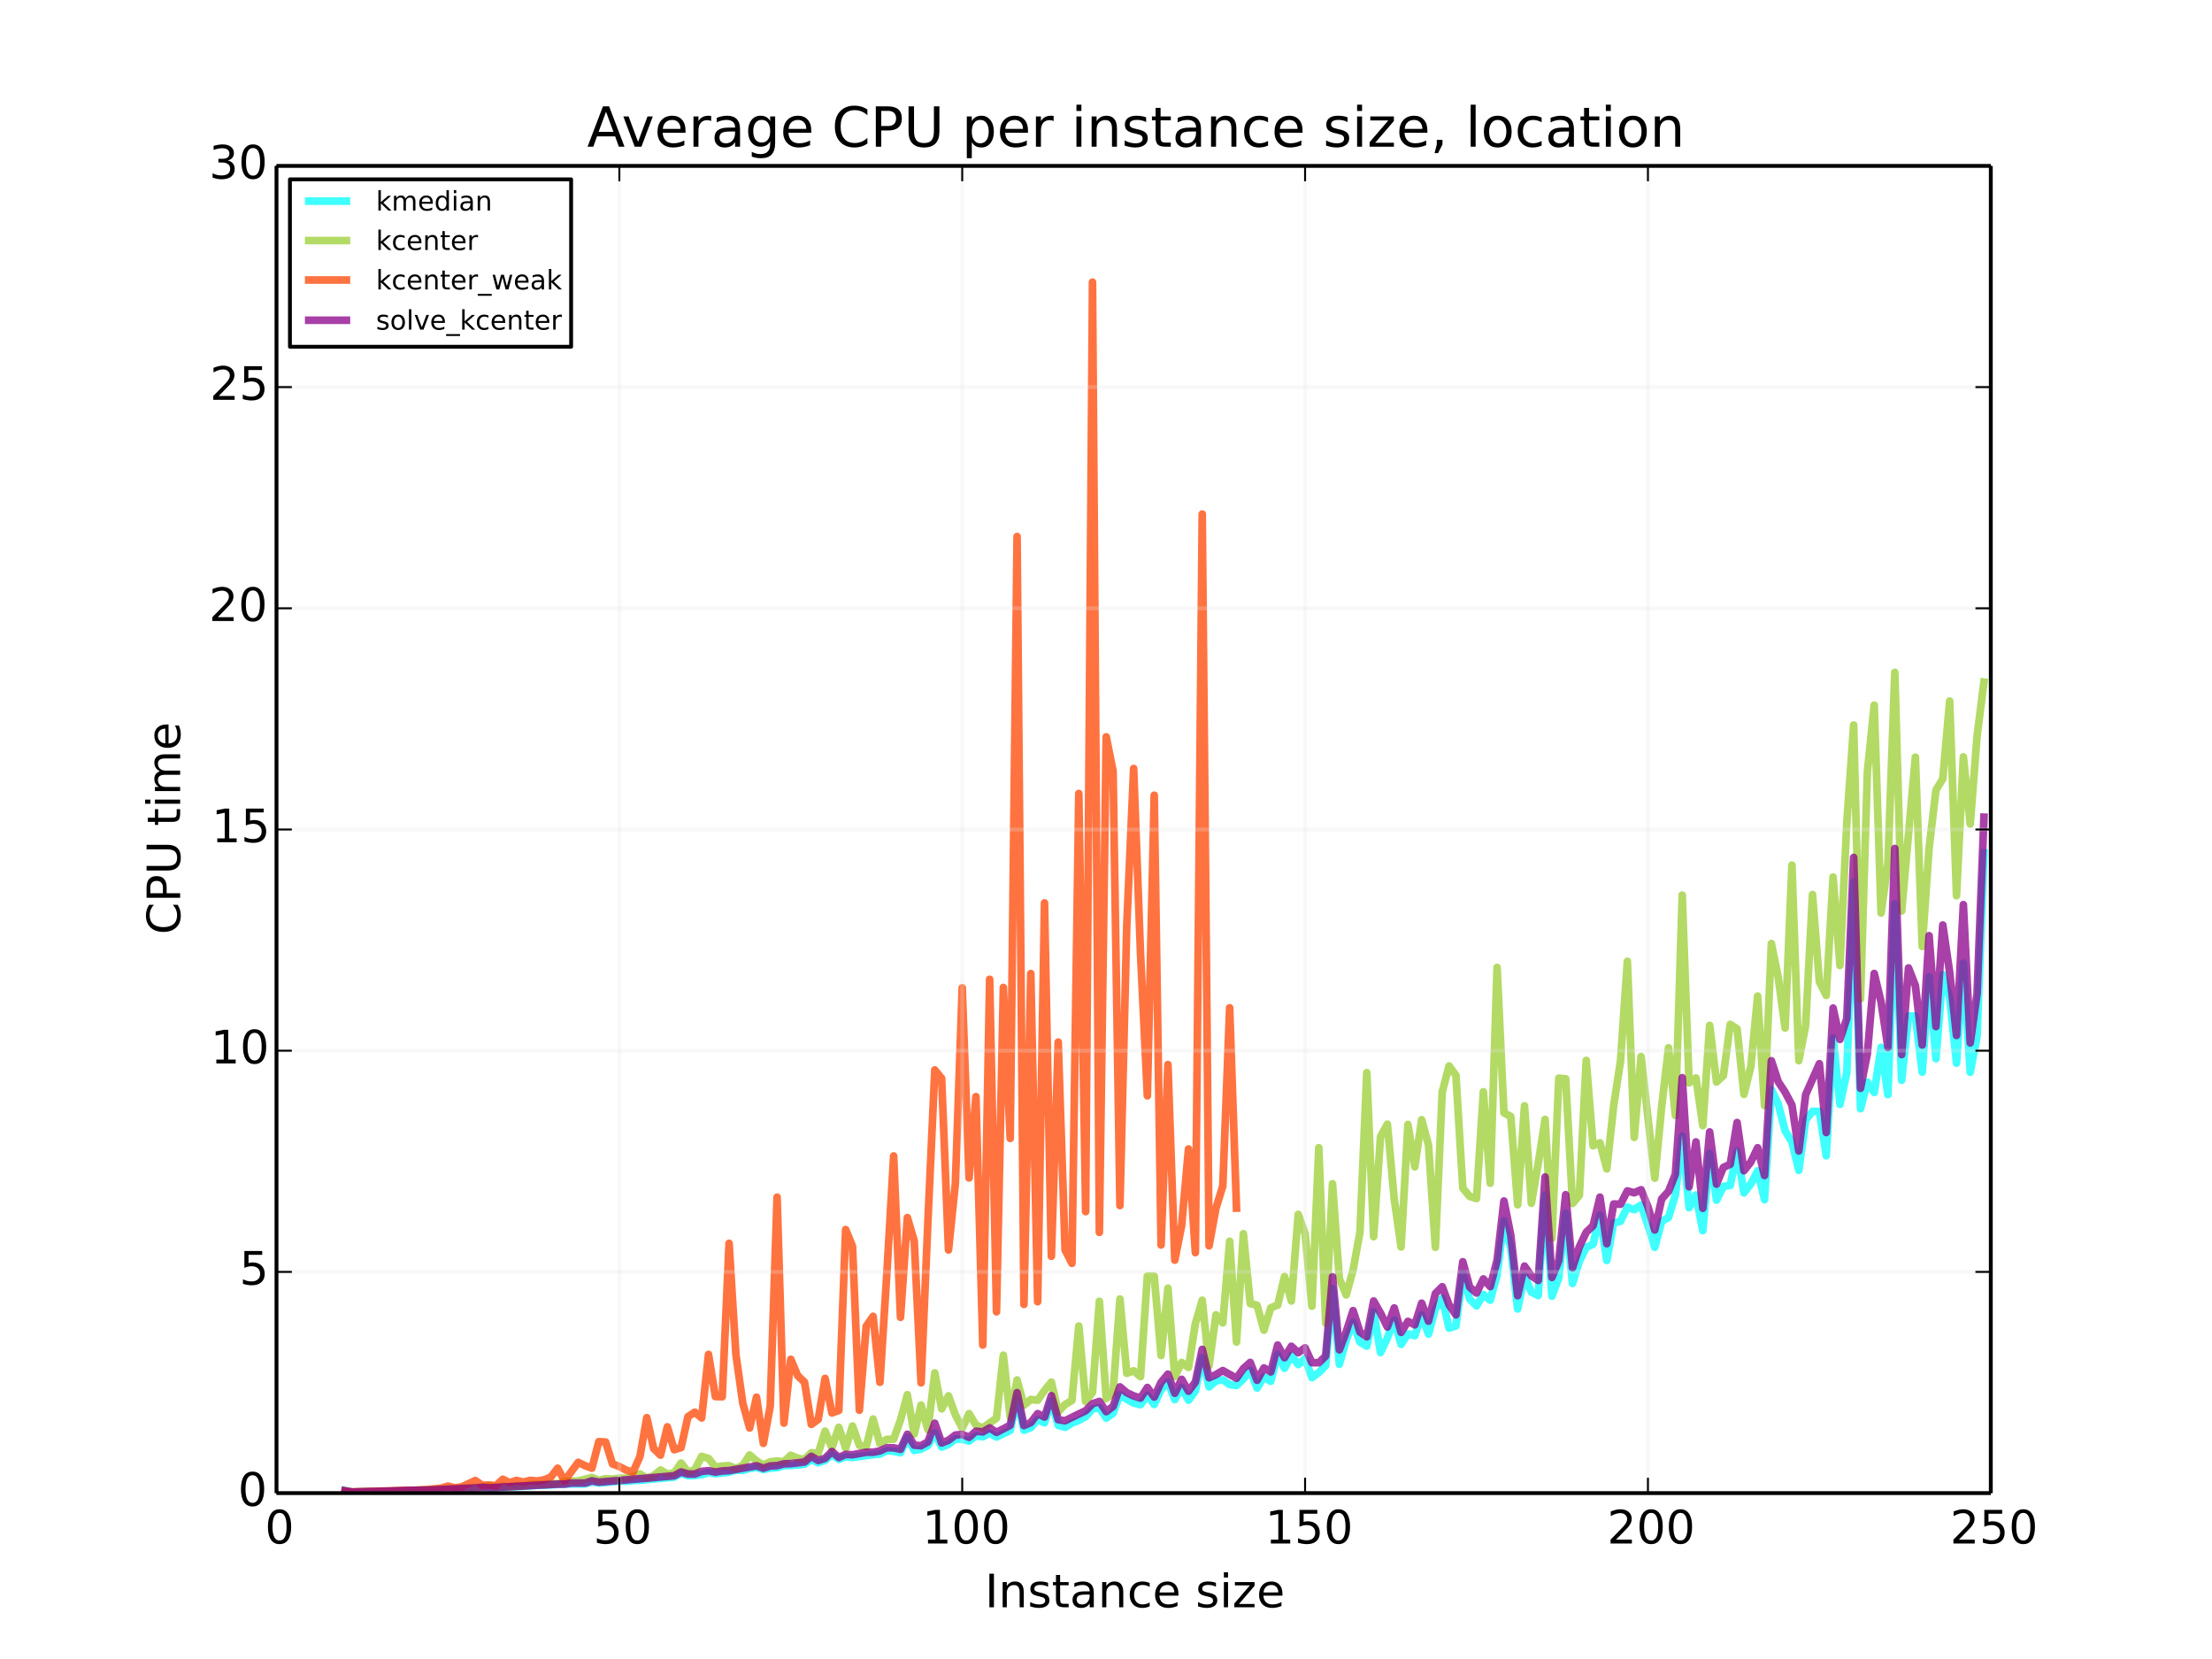 <?xml version="1.0" encoding="utf-8" standalone="no"?>
<!DOCTYPE svg PUBLIC "-//W3C//DTD SVG 1.1//EN"
  "http://www.w3.org/Graphics/SVG/1.1/DTD/svg11.dtd">
<!-- Created with matplotlib (http://matplotlib.org/) -->
<svg height="432pt" version="1.1" viewBox="0 0 576 432" width="576pt" xmlns="http://www.w3.org/2000/svg" xmlns:xlink="http://www.w3.org/1999/xlink">
 <defs>
  <style type="text/css">
*{stroke-linecap:butt;stroke-linejoin:round;}
  </style>
 </defs>
 <g id="figure_1">
  <g id="patch_1">
   <path d="
M0 432
L576 432
L576 0
L0 0
z
" style="fill:#ffffff;"/>
  </g>
  <g id="axes_1">
   <g id="patch_2">
    <path d="
M72 388.8
L518.4 388.8
L518.4 43.2
L72 43.2
z
" style="fill:#ffffff;"/>
   </g>
   <g id="line2d_1">
    <path clip-path="url(#p7ff5b81e1d)" d="
M89.856 388.113
L91.642 388.541
L100.57 388.333
L107.712 388.135
L111.283 388.104
L123.782 387.576
L125.568 387.467
L127.354 387.552
L138.067 386.935
L139.853 386.757
L141.638 386.774
L146.995 386.437
L152.352 386.41
L154.138 385.83
L155.923 386.177
L161.28 385.688
L163.066 385.722
L164.851 385.516
L166.637 385.453
L175.565 384.628
L177.35 383.636
L179.136 384.261
L180.922 384.213
L182.707 384.025
L184.493 383.44
L186.278 383.756
L189.85 383.359
L191.635 382.839
L193.421 382.885
L195.206 382.377
L196.992 382.119
L198.778 382.664
L200.563 382.29
L202.349 382.177
L204.134 381.671
L205.92 381.609
L209.491 381.286
L211.277 380.048
L213.062 380.903
L214.848 380.274
L216.634 378.723
L218.419 380.003
L220.205 379.347
L221.99 379.525
L227.347 378.8
L229.133 378.636
L230.918 377.751
L232.704 377.907
L234.49 378.295
L236.275 374.277
L238.061 377.704
L239.846 377.331
L241.632 376.396
L243.418 373.148
L245.203 376.809
L246.989 376.113
L248.774 374.73
L250.56 374.799
L252.346 375.263
L254.131 373.918
L255.917 374.145
L257.702 373.156
L259.488 374.198
L263.059 372.469
L264.845 364.143
L266.63 372.436
L268.416 371.759
L270.202 369.683
L271.987 370.509
L273.773 364.716
L275.558 371.159
L277.344 371.666
L279.13 370.56
L280.915 369.888
L282.701 368.875
L284.486 366.89
L286.272 366.554
L288.058 369.272
L289.843 368.013
L291.629 363.186
L293.414 364.366
L295.2 365.359
L296.986 365.783
L298.771 363.374
L300.557 365.721
L302.342 361.868
L304.128 359.925
L305.914 364.465
L307.699 361.287
L309.485 364.611
L311.27 362.219
L313.056 353.551
L314.842 361.141
L316.627 359.592
L318.413 359.31
L320.198 360.534
L321.984 360.79
L323.77 359.071
L325.555 356.847
L327.341 361.449
L329.126 358.542
L330.912 359.685
L332.698 352.692
L334.483 356.283
L336.269 353.002
L338.054 355.323
L339.84 353.744
L341.626 358.738
L343.411 357.403
L345.197 355.606
L346.982 335.545
L348.768 355.264
L350.554 348.956
L352.339 344.331
L354.125 349.475
L355.91 350.531
L357.696 341.601
L359.482 352.205
L361.267 348.408
L363.053 343.734
L364.838 350.067
L366.624 347.35
L368.41 347.81
L370.195 342.414
L371.981 347.396
L373.766 340.816
L375.552 338.072
L377.338 345.841
L379.123 345.26
L380.909 331.62
L382.694 338.28
L384.48 340.053
L386.266 337.099
L388.051 338.569
L389.837 332.015
L391.622 317.921
L393.408 324.971
L395.194 340.844
L396.979 332.175
L398.765 336.443
L400.55 337.362
L402.336 311.214
L404.122 337.512
L405.907 332.716
L407.693 315.844
L409.478 334.211
L411.264 328.435
L413.05 324.8
L414.835 324.001
L416.621 316.369
L418.406 328.215
L420.192 318.431
L421.978 318.025
L423.763 314.307
L425.549 315.002
L427.334 313.776
L429.12 319.045
L430.906 324.801
L432.691 318.044
L434.477 317.01
L436.262 311.175
L438.048 295.841
L439.834 314.486
L441.619 311.177
L443.405 320.45
L445.19 300.366
L446.976 312.525
L448.762 308.939
L450.547 308.681
L452.333 299.791
L454.118 310.614
L455.904 308.326
L457.69 304.882
L459.475 312.39
L461.261 283.738
L463.046 287.467
L464.832 294.456
L466.618 297.358
L468.403 304.758
L470.189 291.66
L471.974 289.384
L473.76 289.399
L475.546 300.966
L477.331 270.303
L479.117 287.571
L480.902 279.342
L482.688 229.7
L484.474 288.708
L486.259 281.784
L488.045 284.476
L489.83 272.754
L491.616 285.03
L493.402 235.388
L495.187 281.295
L496.973 264.551
L498.758 264.605
L500.544 279.181
L502.33 254.377
L504.115 275.677
L505.901 253.819
L507.686 259.713
L509.472 276.84
L511.258 250.831
L513.043 279.204
L514.829 269.847
L516.614 222.109
L516.614 222.109" style="fill:none;opacity:0.75;stroke:#00ffff;stroke-linecap:square;stroke-width:2;"/>
   </g>
   <g id="line2d_2">
    <path clip-path="url(#p7ff5b81e1d)" d="
M89.856 388.26
L91.642 388.514
L98.784 388.383
L118.426 387.681
L120.211 387.476
L125.568 387.319
L127.354 386.852
L129.139 387.272
L130.925 386.949
L132.71 387.121
L134.496 386.899
L136.282 386.912
L138.067 386.503
L139.853 386.447
L141.638 386.536
L143.424 386.344
L145.21 386.349
L146.995 385.741
L150.566 385.623
L154.138 384.721
L155.923 385.485
L157.709 385.036
L159.494 385.156
L161.28 384.904
L163.066 384.934
L164.851 384.485
L166.637 383.806
L168.422 384.908
L170.208 384.292
L171.994 382.78
L173.779 383.831
L175.565 383.534
L177.35 380.968
L179.136 383.274
L180.922 382.736
L182.707 379.233
L184.493 379.77
L186.278 382.012
L188.064 381.758
L189.85 381.667
L191.635 382.424
L193.421 381.55
L195.206 378.865
L196.992 380.42
L198.778 381.489
L200.563 380.635
L202.349 380.457
L204.134 380.62
L205.92 378.936
L207.706 379.73
L209.491 380.023
L211.277 378.295
L213.062 378.461
L214.848 372.664
L216.634 377.012
L218.419 371.661
L220.205 377.071
L221.99 371.329
L223.776 376.357
L225.562 376.732
L227.347 369.504
L229.133 375.905
L230.918 374.816
L232.704 374.759
L234.49 369.739
L236.275 363.177
L238.061 373.427
L239.846 365.866
L241.632 372.295
L243.418 357.497
L245.203 366.875
L246.989 363.469
L248.774 368.41
L250.56 371.853
L252.346 368.104
L254.131 371.103
L255.917 371.831
L259.488 369.27
L261.274 352.889
L263.059 369.1
L264.845 359.339
L266.63 365.92
L268.416 364.411
L270.202 364.631
L271.987 362.067
L273.773 359.9
L275.558 367.636
L277.344 365.743
L279.13 364.671
L280.915 345.289
L282.701 364.955
L284.486 362.603
L286.272 338.852
L288.058 364.199
L289.843 362.634
L291.629 338.269
L293.414 357.608
L295.2 356.958
L296.986 358.491
L298.771 332.305
L300.557 332.303
L302.342 352.979
L304.128 335.447
L305.914 358.447
L307.699 354.784
L309.485 356.083
L311.27 344.658
L313.056 338.573
L314.842 355.629
L316.627 342.37
L318.413 344.487
L320.198 323.218
L321.984 349.469
L323.77 321.255
L325.555 339.432
L327.341 339.89
L329.126 346.372
L330.912 340.538
L332.698 339.852
L334.483 332.379
L336.269 338.776
L338.054 316.223
L339.84 321.241
L341.626 340.132
L343.411 298.867
L345.197 344.538
L346.982 308.244
L348.768 332.999
L350.554 337.189
L352.339 330.707
L354.125 320.859
L355.91 279.316
L357.696 322.028
L359.482 295.99
L361.267 292.736
L363.053 312.206
L364.838 324.715
L366.624 292.804
L368.41 303.84
L370.195 291.582
L371.981 298.183
L373.766 324.793
L375.552 284.34
L377.338 277.569
L379.123 280.016
L380.909 309.391
L382.694 311.541
L384.48 312.097
L386.266 284.302
L388.051 308.109
L389.837 251.907
L391.622 289.777
L393.408 290.735
L395.194 313.714
L396.979 287.965
L398.765 313.318
L400.55 302.986
L402.336 291.482
L404.122 322.477
L405.907 280.758
L407.693 280.913
L409.478 313.394
L411.264 311.264
L413.05 276.122
L414.835 298.355
L416.621 297.591
L418.406 304.378
L420.192 287.959
L421.978 276.279
L423.763 250.319
L425.549 296.18
L427.334 275.135
L430.906 306.796
L432.691 288.22
L434.477 272.837
L436.262 290.467
L438.048 233.078
L439.834 281.973
L441.619 280.693
L443.405 293.112
L445.19 267.007
L446.976 281.743
L448.762 280.101
L450.547 266.743
L452.333 267.914
L454.118 284.97
L455.904 277.816
L457.69 259.368
L459.475 287.911
L461.261 245.701
L463.046 254.527
L464.832 267.695
L466.618 225.287
L468.403 276.202
L470.189 267.005
L471.974 232.927
L473.76 255.645
L475.546 259.215
L477.331 228.378
L479.117 251.415
L480.902 214.29
L482.688 188.805
L484.474 260.086
L486.259 201.032
L488.045 183.61
L489.83 237.746
L491.616 224.749
L493.402 175.088
L495.187 237.208
L498.758 197.168
L500.544 246.471
L502.33 220.882
L504.115 205.735
L505.901 202.794
L507.686 182.56
L509.472 233.236
L511.258 197.099
L513.043 214.572
L514.829 191.678
L516.614 177.613
L516.614 177.613" style="fill:none;opacity:0.75;stroke:#9acd32;stroke-linecap:square;stroke-width:2;"/>
   </g>
   <g id="line2d_3">
    <path clip-path="url(#p7ff5b81e1d)" d="
M89.856 388.264
L91.642 388.505
L104.141 388.155
L105.926 388.054
L107.712 388.1
L111.283 387.876
L114.854 387.512
L116.64 386.987
L118.426 387.41
L120.211 387.177
L123.782 385.529
L125.568 386.761
L127.354 386.695
L129.139 386.882
L130.925 385.196
L132.71 386.081
L134.496 385.498
L136.282 385.933
L138.067 385.488
L139.853 385.652
L141.638 385.352
L143.424 384.65
L145.21 382.315
L146.995 385.608
L150.566 380.793
L152.352 381.663
L154.138 382.301
L155.923 375.404
L157.709 375.507
L159.494 381.21
L161.28 381.88
L163.066 382.826
L164.851 383.309
L166.637 379.288
L168.422 369.153
L170.208 377.199
L171.994 378.917
L173.779 371.547
L175.565 377.5
L177.35 376.944
L179.136 368.916
L180.922 367.732
L182.707 369.233
L184.493 352.685
L186.278 363.663
L188.064 363.714
L189.85 323.76
L191.635 352.781
L193.421 365.418
L195.206 371.855
L196.992 363.824
L198.778 375.847
L200.563 366.18
L202.349 311.74
L204.134 370.567
L205.92 353.955
L207.706 358.211
L209.491 359.906
L211.277 370.92
L213.062 369.6
L214.848 358.925
L216.634 367.927
L218.419 367.281
L220.205 320.178
L221.99 324.538
L223.776 367.224
L225.562 345.364
L227.347 342.774
L229.133 359.947
L230.918 331.866
L232.704 301.009
L234.49 343.022
L236.275 317.062
L238.061 323.129
L239.846 360.089
L241.632 317.911
L243.418 278.614
L245.203 280.815
L246.989 325.495
L248.774 308.164
L250.56 257.236
L252.346 306.739
L254.131 285.553
L255.917 350.248
L257.702 255.013
L259.488 341.587
L261.274 257.135
L263.059 296.441
L264.845 139.706
L266.63 339.667
L268.416 253.515
L270.202 338.967
L271.987 235.101
L273.773 327.142
L275.558 271.363
L277.344 325.487
L279.13 328.972
L280.915 206.629
L282.701 315.502
L284.486 73.478
L286.272 320.905
L288.058 191.869
L289.843 200.838
L291.629 313.93
L293.414 240.796
L295.2 200.114
L296.986 248.245
L298.771 285.352
L300.557 207.079
L302.342 324.195
L304.128 277.213
L305.914 328.14
L307.699 319.113
L309.485 299.183
L311.27 326.179
L313.056 133.859
L314.842 324.409
L316.627 314.617
L318.413 308.832
L320.198 262.431
L321.984 314.593
L321.984 314.593" style="fill:none;opacity:0.75;stroke:#ff4500;stroke-linecap:square;stroke-width:2;"/>
   </g>
   <g id="line2d_4">
    <path clip-path="url(#p7ff5b81e1d)" d="
M89.856 388.217
L91.642 388.515
L102.355 388.246
L107.712 388.07
L111.283 388.038
L123.782 387.48
L125.568 387.287
L127.354 387.435
L145.21 386.462
L146.995 386.477
L148.781 386.175
L152.352 386.187
L154.138 385.612
L155.923 385.955
L171.994 384.599
L175.565 384.285
L177.35 383.3
L179.136 383.82
L180.922 383.846
L182.707 383.137
L184.493 382.961
L186.278 383.325
L188.064 383.03
L189.85 382.942
L196.992 381.685
L198.778 382.315
L200.563 381.733
L202.349 381.652
L204.134 381.174
L205.92 381.121
L209.491 380.703
L211.277 379.237
L213.062 380.302
L214.848 379.74
L216.634 377.964
L218.419 379.521
L220.205 378.728
L221.99 378.816
L225.562 378.165
L227.347 378.164
L229.133 377.811
L230.918 376.991
L232.704 377.014
L234.49 377.392
L236.275 373.473
L238.061 376.316
L239.846 376.458
L241.632 375.446
L243.418 370.609
L245.203 375.738
L246.989 375.036
L248.774 373.682
L250.56 373.527
L252.346 374.276
L254.131 372.684
L255.917 372.867
L257.702 371.818
L259.488 372.988
L263.059 371.132
L264.845 362.646
L266.63 371.215
L268.416 370.437
L270.202 368.111
L271.987 369
L273.773 363.436
L275.558 369.683
L277.344 369.953
L280.915 368.202
L282.701 367.352
L284.486 365.544
L286.272 364.924
L288.058 367.588
L289.843 366.223
L291.629 361.142
L293.414 362.656
L295.2 363.486
L296.986 364.064
L298.771 361.296
L300.557 363.795
L302.342 359.957
L304.128 357.822
L305.914 362.803
L307.699 359.171
L309.485 362.262
L311.27 359.882
L313.056 351.37
L314.842 358.761
L316.627 357.948
L318.413 356.889
L321.984 358.901
L323.77 356.37
L325.555 354.774
L327.341 359.415
L329.126 356.206
L330.912 357.251
L332.698 350.255
L334.483 353.547
L336.269 350.57
L338.054 352.232
L339.84 350.962
L341.626 354.853
L343.411 354.851
L345.197 353.115
L346.982 332.465
L348.768 351.495
L350.554 346.769
L352.339 341.281
L354.125 346.85
L355.91 348.104
L357.696 338.776
L359.482 341.936
L361.267 345.548
L363.053 340.584
L364.838 346.953
L366.624 344.083
L368.41 344.982
L370.195 339.343
L371.981 344.026
L373.766 336.837
L375.552 335.06
L377.338 339.794
L379.123 342.383
L380.909 328.554
L382.694 335.157
L384.48 336.702
L386.266 333.031
L388.051 335.026
L389.837 328.193
L391.622 312.734
L393.408 321.672
L395.194 337.398
L396.979 329.685
L398.765 332.224
L400.55 333.43
L402.336 306.492
L404.122 332.646
L405.907 328.245
L407.693 311.1
L409.478 330.115
L411.264 324.662
L413.05 320.876
L414.835 319.158
L416.621 311.736
L418.406 323.859
L420.192 313.521
L421.978 313.579
L423.763 310.108
L425.549 310.602
L427.334 309.809
L429.12 314.247
L430.906 320.284
L432.691 312.211
L434.477 310.232
L436.262 305.769
L438.048 280.627
L439.834 309.039
L441.619 297.349
L443.405 314.642
L445.19 294.757
L446.976 308.349
L448.762 303.994
L450.547 303.169
L452.333 292.304
L454.118 304.862
L455.904 302.604
L457.69 298.873
L459.475 306.099
L461.261 276.214
L463.046 281.661
L464.832 284.377
L466.618 287.755
L468.403 299.701
L470.189 285.046
L473.76 276.986
L475.546 294.905
L477.331 262.502
L479.117 270.667
L480.902 265.205
L482.688 223.273
L484.474 283.392
L486.259 274.348
L488.045 253.495
L489.83 260.945
L491.616 272.741
L493.402 220.946
L495.187 274.61
L496.973 252.054
L498.758 256.627
L500.544 272.104
L502.33 243.658
L504.115 267.319
L505.901 240.871
L507.686 253.21
L509.472 269.627
L511.258 235.564
L513.043 271.572
L514.829 258.697
L516.614 212.792
L516.614 212.792" style="fill:none;opacity:0.75;stroke:#8b008b;stroke-linecap:square;stroke-width:2;"/>
   </g>
   <g id="matplotlib.axis_1">
    <g id="xtick_1">
     <g id="line2d_5">
      <path clip-path="url(#p7ff5b81e1d)" d="
M72 388.8
L72 43.2" style="fill:none;opacity:0.25;stroke:#e6e6e6;stroke-linecap:square;"/>
     </g>
     <g id="line2d_6">
      <defs>
       <path d="
M0 0
L0 -4" id="m93b0483c22" style="stroke:#000000;stroke-width:0.5;"/>
      </defs>
      <g>
       <use style="stroke:#000000;stroke-width:0.5;" x="72.0" xlink:href="#m93b0483c22" y="388.8"/>
      </g>
     </g>
     <g id="line2d_7">
      <defs>
       <path d="
M0 0
L0 4" id="m741efc42ff" style="stroke:#000000;stroke-width:0.5;"/>
      </defs>
      <g>
       <use style="stroke:#000000;stroke-width:0.5;" x="72.0" xlink:href="#m741efc42ff" y="43.2"/>
      </g>
     </g>
     <g id="text_1">
      <!-- 0 -->
      <defs>
       <path d="
M31.781 66.406
Q24.172 66.406 20.328 58.906
Q16.5 51.422 16.5 36.375
Q16.5 21.391 20.328 13.891
Q24.172 6.391 31.781 6.391
Q39.453 6.391 43.281 13.891
Q47.125 21.391 47.125 36.375
Q47.125 51.422 43.281 58.906
Q39.453 66.406 31.781 66.406
M31.781 74.219
Q44.047 74.219 50.516 64.516
Q56.984 54.828 56.984 36.375
Q56.984 17.969 50.516 8.266
Q44.047 -1.422 31.781 -1.422
Q19.531 -1.422 13.062 8.266
Q6.594 17.969 6.594 36.375
Q6.594 54.828 13.062 64.516
Q19.531 74.219 31.781 74.219" id="BitstreamVeraSans-Roman-30"/>
      </defs>
      <g transform="translate(68.977 401.918)scale(0.12 -0.12)">
       <use xlink:href="#BitstreamVeraSans-Roman-30"/>
      </g>
     </g>
    </g>
    <g id="xtick_2">
     <g id="line2d_8">
      <path clip-path="url(#p7ff5b81e1d)" d="
M161.28 388.8
L161.28 43.2" style="fill:none;opacity:0.25;stroke:#e6e6e6;stroke-linecap:square;"/>
     </g>
     <g id="line2d_9">
      <g>
       <use style="stroke:#000000;stroke-width:0.5;" x="161.28" xlink:href="#m93b0483c22" y="388.8"/>
      </g>
     </g>
     <g id="line2d_10">
      <g>
       <use style="stroke:#000000;stroke-width:0.5;" x="161.28" xlink:href="#m741efc42ff" y="43.2"/>
      </g>
     </g>
     <g id="text_2">
      <!-- 50 -->
      <defs>
       <path d="
M10.797 72.906
L49.516 72.906
L49.516 64.594
L19.828 64.594
L19.828 46.734
Q21.969 47.469 24.109 47.828
Q26.266 48.188 28.422 48.188
Q40.625 48.188 47.75 41.5
Q54.891 34.812 54.891 23.391
Q54.891 11.625 47.562 5.094
Q40.234 -1.422 26.906 -1.422
Q22.312 -1.422 17.547 -0.641
Q12.797 0.141 7.719 1.703
L7.719 11.625
Q12.109 9.234 16.797 8.062
Q21.484 6.891 26.703 6.891
Q35.156 6.891 40.078 11.328
Q45.016 15.766 45.016 23.391
Q45.016 31 40.078 35.438
Q35.156 39.891 26.703 39.891
Q22.75 39.891 18.812 39.016
Q14.891 38.141 10.797 36.281
z
" id="BitstreamVeraSans-Roman-35"/>
      </defs>
      <g transform="translate(154.507 401.918)scale(0.12 -0.12)">
       <use xlink:href="#BitstreamVeraSans-Roman-35"/>
       <use x="63.623" xlink:href="#BitstreamVeraSans-Roman-30"/>
      </g>
     </g>
    </g>
    <g id="xtick_3">
     <g id="line2d_11">
      <path clip-path="url(#p7ff5b81e1d)" d="
M250.56 388.8
L250.56 43.2" style="fill:none;opacity:0.25;stroke:#e6e6e6;stroke-linecap:square;"/>
     </g>
     <g id="line2d_12">
      <g>
       <use style="stroke:#000000;stroke-width:0.5;" x="250.56" xlink:href="#m93b0483c22" y="388.8"/>
      </g>
     </g>
     <g id="line2d_13">
      <g>
       <use style="stroke:#000000;stroke-width:0.5;" x="250.56" xlink:href="#m741efc42ff" y="43.2"/>
      </g>
     </g>
     <g id="text_3">
      <!-- 100 -->
      <defs>
       <path d="
M12.406 8.297
L28.516 8.297
L28.516 63.922
L10.984 60.406
L10.984 69.391
L28.422 72.906
L38.281 72.906
L38.281 8.297
L54.391 8.297
L54.391 0
L12.406 0
z
" id="BitstreamVeraSans-Roman-31"/>
      </defs>
      <g transform="translate(240.165 401.918)scale(0.12 -0.12)">
       <use xlink:href="#BitstreamVeraSans-Roman-31"/>
       <use x="63.623" xlink:href="#BitstreamVeraSans-Roman-30"/>
       <use x="127.246" xlink:href="#BitstreamVeraSans-Roman-30"/>
      </g>
     </g>
    </g>
    <g id="xtick_4">
     <g id="line2d_14">
      <path clip-path="url(#p7ff5b81e1d)" d="
M339.84 388.8
L339.84 43.2" style="fill:none;opacity:0.25;stroke:#e6e6e6;stroke-linecap:square;"/>
     </g>
     <g id="line2d_15">
      <g>
       <use style="stroke:#000000;stroke-width:0.5;" x="339.84" xlink:href="#m93b0483c22" y="388.8"/>
      </g>
     </g>
     <g id="line2d_16">
      <g>
       <use style="stroke:#000000;stroke-width:0.5;" x="339.84" xlink:href="#m741efc42ff" y="43.2"/>
      </g>
     </g>
     <g id="text_4">
      <!-- 150 -->
      <g transform="translate(329.445 401.918)scale(0.12 -0.12)">
       <use xlink:href="#BitstreamVeraSans-Roman-31"/>
       <use x="63.623" xlink:href="#BitstreamVeraSans-Roman-35"/>
       <use x="127.246" xlink:href="#BitstreamVeraSans-Roman-30"/>
      </g>
     </g>
    </g>
    <g id="xtick_5">
     <g id="line2d_17">
      <path clip-path="url(#p7ff5b81e1d)" d="
M429.12 388.8
L429.12 43.2" style="fill:none;opacity:0.25;stroke:#e6e6e6;stroke-linecap:square;"/>
     </g>
     <g id="line2d_18">
      <g>
       <use style="stroke:#000000;stroke-width:0.5;" x="429.12" xlink:href="#m93b0483c22" y="388.8"/>
      </g>
     </g>
     <g id="line2d_19">
      <g>
       <use style="stroke:#000000;stroke-width:0.5;" x="429.12" xlink:href="#m741efc42ff" y="43.2"/>
      </g>
     </g>
     <g id="text_5">
      <!-- 200 -->
      <defs>
       <path d="
M19.188 8.297
L53.609 8.297
L53.609 0
L7.328 0
L7.328 8.297
Q12.938 14.109 22.625 23.891
Q32.328 33.688 34.812 36.531
Q39.547 41.844 41.422 45.531
Q43.312 49.219 43.312 52.781
Q43.312 58.594 39.234 62.25
Q35.156 65.922 28.609 65.922
Q23.969 65.922 18.812 64.312
Q13.672 62.703 7.812 59.422
L7.812 69.391
Q13.766 71.781 18.938 73
Q24.125 74.219 28.422 74.219
Q39.75 74.219 46.484 68.547
Q53.219 62.891 53.219 53.422
Q53.219 48.922 51.531 44.891
Q49.859 40.875 45.406 35.406
Q44.188 33.984 37.641 27.219
Q31.109 20.453 19.188 8.297" id="BitstreamVeraSans-Roman-32"/>
      </defs>
      <g transform="translate(418.506 401.918)scale(0.12 -0.12)">
       <use xlink:href="#BitstreamVeraSans-Roman-32"/>
       <use x="63.623" xlink:href="#BitstreamVeraSans-Roman-30"/>
       <use x="127.246" xlink:href="#BitstreamVeraSans-Roman-30"/>
      </g>
     </g>
    </g>
    <g id="xtick_6">
     <g id="line2d_20">
      <path clip-path="url(#p7ff5b81e1d)" d="
M518.4 388.8
L518.4 43.2" style="fill:none;opacity:0.25;stroke:#e6e6e6;stroke-linecap:square;"/>
     </g>
     <g id="line2d_21">
      <g>
       <use style="stroke:#000000;stroke-width:0.5;" x="518.4" xlink:href="#m93b0483c22" y="388.8"/>
      </g>
     </g>
     <g id="line2d_22">
      <g>
       <use style="stroke:#000000;stroke-width:0.5;" x="518.4" xlink:href="#m741efc42ff" y="43.2"/>
      </g>
     </g>
     <g id="text_6">
      <!-- 250 -->
      <g transform="translate(507.786 401.918)scale(0.12 -0.12)">
       <use xlink:href="#BitstreamVeraSans-Roman-32"/>
       <use x="63.623" xlink:href="#BitstreamVeraSans-Roman-35"/>
       <use x="127.246" xlink:href="#BitstreamVeraSans-Roman-30"/>
      </g>
     </g>
    </g>
    <g id="text_7">
     <!-- Instance size -->
     <defs>
      <path id="BitstreamVeraSans-Roman-20"/>
      <path d="
M54.891 33.016
L54.891 0
L45.906 0
L45.906 32.719
Q45.906 40.484 42.875 44.328
Q39.844 48.188 33.797 48.188
Q26.516 48.188 22.312 43.547
Q18.109 38.922 18.109 30.906
L18.109 0
L9.078 0
L9.078 54.688
L18.109 54.688
L18.109 46.188
Q21.344 51.125 25.703 53.562
Q30.078 56 35.797 56
Q45.219 56 50.047 50.172
Q54.891 44.344 54.891 33.016" id="BitstreamVeraSans-Roman-6e"/>
      <path d="
M5.516 54.688
L48.188 54.688
L48.188 46.484
L14.406 7.172
L48.188 7.172
L48.188 0
L4.297 0
L4.297 8.203
L38.094 47.516
L5.516 47.516
z
" id="BitstreamVeraSans-Roman-7a"/>
      <path d="
M9.422 54.688
L18.406 54.688
L18.406 0
L9.422 0
z

M9.422 75.984
L18.406 75.984
L18.406 64.594
L9.422 64.594
z
" id="BitstreamVeraSans-Roman-69"/>
      <path d="
M9.812 72.906
L19.672 72.906
L19.672 0
L9.812 0
z
" id="BitstreamVeraSans-Roman-49"/>
      <path d="
M56.203 29.594
L56.203 25.203
L14.891 25.203
Q15.484 15.922 20.484 11.062
Q25.484 6.203 34.422 6.203
Q39.594 6.203 44.453 7.469
Q49.312 8.734 54.109 11.281
L54.109 2.781
Q49.266 0.734 44.188 -0.344
Q39.109 -1.422 33.891 -1.422
Q20.797 -1.422 13.156 6.188
Q5.516 13.812 5.516 26.812
Q5.516 40.234 12.766 48.109
Q20.016 56 32.328 56
Q43.359 56 49.781 48.891
Q56.203 41.797 56.203 29.594
M47.219 32.234
Q47.125 39.594 43.094 43.984
Q39.062 48.391 32.422 48.391
Q24.906 48.391 20.391 44.141
Q15.875 39.891 15.188 32.172
z
" id="BitstreamVeraSans-Roman-65"/>
      <path d="
M18.312 70.219
L18.312 54.688
L36.812 54.688
L36.812 47.703
L18.312 47.703
L18.312 18.016
Q18.312 11.328 20.141 9.422
Q21.969 7.516 27.594 7.516
L36.812 7.516
L36.812 0
L27.594 0
Q17.188 0 13.234 3.875
Q9.281 7.766 9.281 18.016
L9.281 47.703
L2.688 47.703
L2.688 54.688
L9.281 54.688
L9.281 70.219
z
" id="BitstreamVeraSans-Roman-74"/>
      <path d="
M34.281 27.484
Q23.391 27.484 19.188 25
Q14.984 22.516 14.984 16.5
Q14.984 11.719 18.141 8.906
Q21.297 6.109 26.703 6.109
Q34.188 6.109 38.703 11.406
Q43.219 16.703 43.219 25.484
L43.219 27.484
z

M52.203 31.203
L52.203 0
L43.219 0
L43.219 8.297
Q40.141 3.328 35.547 0.953
Q30.953 -1.422 24.312 -1.422
Q15.922 -1.422 10.953 3.297
Q6 8.016 6 15.922
Q6 25.141 12.172 29.828
Q18.359 34.516 30.609 34.516
L43.219 34.516
L43.219 35.406
Q43.219 41.609 39.141 45
Q35.062 48.391 27.688 48.391
Q23 48.391 18.547 47.266
Q14.109 46.141 10.016 43.891
L10.016 52.203
Q14.938 54.109 19.578 55.047
Q24.219 56 28.609 56
Q40.484 56 46.344 49.844
Q52.203 43.703 52.203 31.203" id="BitstreamVeraSans-Roman-61"/>
      <path d="
M44.281 53.078
L44.281 44.578
Q40.484 46.531 36.375 47.5
Q32.281 48.484 27.875 48.484
Q21.188 48.484 17.844 46.438
Q14.5 44.391 14.5 40.281
Q14.5 37.156 16.891 35.375
Q19.281 33.594 26.516 31.984
L29.594 31.297
Q39.156 29.25 43.188 25.516
Q47.219 21.781 47.219 15.094
Q47.219 7.469 41.188 3.016
Q35.156 -1.422 24.609 -1.422
Q20.219 -1.422 15.453 -0.562
Q10.688 0.297 5.422 2
L5.422 11.281
Q10.406 8.688 15.234 7.391
Q20.062 6.109 24.812 6.109
Q31.156 6.109 34.562 8.281
Q37.984 10.453 37.984 14.406
Q37.984 18.062 35.516 20.016
Q33.062 21.969 24.703 23.781
L21.578 24.516
Q13.234 26.266 9.516 29.906
Q5.812 33.547 5.812 39.891
Q5.812 47.609 11.281 51.797
Q16.75 56 26.812 56
Q31.781 56 36.172 55.266
Q40.578 54.547 44.281 53.078" id="BitstreamVeraSans-Roman-73"/>
      <path d="
M48.781 52.594
L48.781 44.188
Q44.969 46.297 41.141 47.344
Q37.312 48.391 33.406 48.391
Q24.656 48.391 19.812 42.844
Q14.984 37.312 14.984 27.297
Q14.984 17.281 19.812 11.734
Q24.656 6.203 33.406 6.203
Q37.312 6.203 41.141 7.25
Q44.969 8.297 48.781 10.406
L48.781 2.094
Q45.016 0.344 40.984 -0.531
Q36.969 -1.422 32.422 -1.422
Q20.062 -1.422 12.781 6.344
Q5.516 14.109 5.516 27.297
Q5.516 40.672 12.859 48.328
Q20.219 56 33.016 56
Q37.156 56 41.109 55.141
Q45.062 54.297 48.781 52.594" id="BitstreamVeraSans-Roman-63"/>
     </defs>
     <g transform="translate(256.459 418.532)scale(0.12 -0.12)">
      <use xlink:href="#BitstreamVeraSans-Roman-49"/>
      <use x="29.492" xlink:href="#BitstreamVeraSans-Roman-6e"/>
      <use x="92.871" xlink:href="#BitstreamVeraSans-Roman-73"/>
      <use x="144.971" xlink:href="#BitstreamVeraSans-Roman-74"/>
      <use x="184.18" xlink:href="#BitstreamVeraSans-Roman-61"/>
      <use x="245.459" xlink:href="#BitstreamVeraSans-Roman-6e"/>
      <use x="308.838" xlink:href="#BitstreamVeraSans-Roman-63"/>
      <use x="363.818" xlink:href="#BitstreamVeraSans-Roman-65"/>
      <use x="425.342" xlink:href="#BitstreamVeraSans-Roman-20"/>
      <use x="457.129" xlink:href="#BitstreamVeraSans-Roman-73"/>
      <use x="509.229" xlink:href="#BitstreamVeraSans-Roman-69"/>
      <use x="537.012" xlink:href="#BitstreamVeraSans-Roman-7a"/>
      <use x="589.502" xlink:href="#BitstreamVeraSans-Roman-65"/>
     </g>
    </g>
   </g>
   <g id="matplotlib.axis_2">
    <g id="ytick_1">
     <g id="line2d_23">
      <path clip-path="url(#p7ff5b81e1d)" d="
M72 388.8
L518.4 388.8" style="fill:none;opacity:0.25;stroke:#e6e6e6;stroke-linecap:square;"/>
     </g>
     <g id="line2d_24">
      <defs>
       <path d="
M0 0
L4 0" id="m728421d6d4" style="stroke:#000000;stroke-width:0.5;"/>
      </defs>
      <g>
       <use style="stroke:#000000;stroke-width:0.5;" x="72.0" xlink:href="#m728421d6d4" y="388.8"/>
      </g>
     </g>
     <g id="line2d_25">
      <defs>
       <path d="
M0 0
L-4 0" id="mcb0005524f" style="stroke:#000000;stroke-width:0.5;"/>
      </defs>
      <g>
       <use style="stroke:#000000;stroke-width:0.5;" x="518.4" xlink:href="#mcb0005524f" y="388.8"/>
      </g>
     </g>
     <g id="text_8">
      <!-- 0 -->
      <g transform="translate(61.953 392.111)scale(0.12 -0.12)">
       <use xlink:href="#BitstreamVeraSans-Roman-30"/>
      </g>
     </g>
    </g>
    <g id="ytick_2">
     <g id="line2d_26">
      <path clip-path="url(#p7ff5b81e1d)" d="
M72 331.2
L518.4 331.2" style="fill:none;opacity:0.25;stroke:#e6e6e6;stroke-linecap:square;"/>
     </g>
     <g id="line2d_27">
      <g>
       <use style="stroke:#000000;stroke-width:0.5;" x="72.0" xlink:href="#m728421d6d4" y="331.2"/>
      </g>
     </g>
     <g id="line2d_28">
      <g>
       <use style="stroke:#000000;stroke-width:0.5;" x="518.4" xlink:href="#mcb0005524f" y="331.2"/>
      </g>
     </g>
     <g id="text_9">
      <!-- 5 -->
      <g transform="translate(62.339 334.511)scale(0.12 -0.12)">
       <use xlink:href="#BitstreamVeraSans-Roman-35"/>
      </g>
     </g>
    </g>
    <g id="ytick_3">
     <g id="line2d_29">
      <path clip-path="url(#p7ff5b81e1d)" d="
M72 273.6
L518.4 273.6" style="fill:none;opacity:0.25;stroke:#e6e6e6;stroke-linecap:square;"/>
     </g>
     <g id="line2d_30">
      <g>
       <use style="stroke:#000000;stroke-width:0.5;" x="72.0" xlink:href="#m728421d6d4" y="273.6"/>
      </g>
     </g>
     <g id="line2d_31">
      <g>
       <use style="stroke:#000000;stroke-width:0.5;" x="518.4" xlink:href="#mcb0005524f" y="273.6"/>
      </g>
     </g>
     <g id="text_10">
      <!-- 10 -->
      <g transform="translate(54.845 276.911)scale(0.12 -0.12)">
       <use xlink:href="#BitstreamVeraSans-Roman-31"/>
       <use x="63.623" xlink:href="#BitstreamVeraSans-Roman-30"/>
      </g>
     </g>
    </g>
    <g id="ytick_4">
     <g id="line2d_32">
      <path clip-path="url(#p7ff5b81e1d)" d="
M72 216
L518.4 216" style="fill:none;opacity:0.25;stroke:#e6e6e6;stroke-linecap:square;"/>
     </g>
     <g id="line2d_33">
      <g>
       <use style="stroke:#000000;stroke-width:0.5;" x="72.0" xlink:href="#m728421d6d4" y="216.0"/>
      </g>
     </g>
     <g id="line2d_34">
      <g>
       <use style="stroke:#000000;stroke-width:0.5;" x="518.4" xlink:href="#mcb0005524f" y="216.0"/>
      </g>
     </g>
     <g id="text_11">
      <!-- 15 -->
      <g transform="translate(55.096 219.311)scale(0.12 -0.12)">
       <use xlink:href="#BitstreamVeraSans-Roman-31"/>
       <use x="63.623" xlink:href="#BitstreamVeraSans-Roman-35"/>
      </g>
     </g>
    </g>
    <g id="ytick_5">
     <g id="line2d_35">
      <path clip-path="url(#p7ff5b81e1d)" d="
M72 158.4
L518.4 158.4" style="fill:none;opacity:0.25;stroke:#e6e6e6;stroke-linecap:square;"/>
     </g>
     <g id="line2d_36">
      <g>
       <use style="stroke:#000000;stroke-width:0.5;" x="72.0" xlink:href="#m728421d6d4" y="158.4"/>
      </g>
     </g>
     <g id="line2d_37">
      <g>
       <use style="stroke:#000000;stroke-width:0.5;" x="518.4" xlink:href="#mcb0005524f" y="158.4"/>
      </g>
     </g>
     <g id="text_12">
      <!-- 20 -->
      <g transform="translate(54.406 161.711)scale(0.12 -0.12)">
       <use xlink:href="#BitstreamVeraSans-Roman-32"/>
       <use x="63.623" xlink:href="#BitstreamVeraSans-Roman-30"/>
      </g>
     </g>
    </g>
    <g id="ytick_6">
     <g id="line2d_38">
      <path clip-path="url(#p7ff5b81e1d)" d="
M72 100.8
L518.4 100.8" style="fill:none;opacity:0.25;stroke:#e6e6e6;stroke-linecap:square;"/>
     </g>
     <g id="line2d_39">
      <g>
       <use style="stroke:#000000;stroke-width:0.5;" x="72.0" xlink:href="#m728421d6d4" y="100.8"/>
      </g>
     </g>
     <g id="line2d_40">
      <g>
       <use style="stroke:#000000;stroke-width:0.5;" x="518.4" xlink:href="#mcb0005524f" y="100.8"/>
      </g>
     </g>
     <g id="text_13">
      <!-- 25 -->
      <g transform="translate(54.657 104.111)scale(0.12 -0.12)">
       <use xlink:href="#BitstreamVeraSans-Roman-32"/>
       <use x="63.623" xlink:href="#BitstreamVeraSans-Roman-35"/>
      </g>
     </g>
    </g>
    <g id="ytick_7">
     <g id="line2d_41">
      <path clip-path="url(#p7ff5b81e1d)" d="
M72 43.2
L518.4 43.2" style="fill:none;opacity:0.25;stroke:#e6e6e6;stroke-linecap:square;"/>
     </g>
     <g id="line2d_42">
      <g>
       <use style="stroke:#000000;stroke-width:0.5;" x="72.0" xlink:href="#m728421d6d4" y="43.2"/>
      </g>
     </g>
     <g id="line2d_43">
      <g>
       <use style="stroke:#000000;stroke-width:0.5;" x="518.4" xlink:href="#mcb0005524f" y="43.2"/>
      </g>
     </g>
     <g id="text_14">
      <!-- 30 -->
      <defs>
       <path d="
M40.578 39.312
Q47.656 37.797 51.625 33
Q55.609 28.219 55.609 21.188
Q55.609 10.406 48.188 4.484
Q40.766 -1.422 27.094 -1.422
Q22.516 -1.422 17.656 -0.516
Q12.797 0.391 7.625 2.203
L7.625 11.719
Q11.719 9.328 16.594 8.109
Q21.484 6.891 26.812 6.891
Q36.078 6.891 40.938 10.547
Q45.797 14.203 45.797 21.188
Q45.797 27.641 41.281 31.266
Q36.766 34.906 28.719 34.906
L20.219 34.906
L20.219 43.016
L29.109 43.016
Q36.375 43.016 40.234 45.922
Q44.094 48.828 44.094 54.297
Q44.094 59.906 40.109 62.906
Q36.141 65.922 28.719 65.922
Q24.656 65.922 20.016 65.031
Q15.375 64.156 9.812 62.312
L9.812 71.094
Q15.438 72.656 20.344 73.438
Q25.25 74.219 29.594 74.219
Q40.828 74.219 47.359 69.109
Q53.906 64.016 53.906 55.328
Q53.906 49.266 50.438 45.094
Q46.969 40.922 40.578 39.312" id="BitstreamVeraSans-Roman-33"/>
      </defs>
      <g transform="translate(54.442 46.511)scale(0.12 -0.12)">
       <use xlink:href="#BitstreamVeraSans-Roman-33"/>
       <use x="63.623" xlink:href="#BitstreamVeraSans-Roman-30"/>
      </g>
     </g>
    </g>
    <g id="text_15">
     <!-- CPU time -->
     <defs>
      <path d="
M19.672 64.797
L19.672 37.406
L32.078 37.406
Q38.969 37.406 42.719 40.969
Q46.484 44.531 46.484 51.125
Q46.484 57.672 42.719 61.234
Q38.969 64.797 32.078 64.797
z

M9.812 72.906
L32.078 72.906
Q44.344 72.906 50.609 67.359
Q56.891 61.812 56.891 51.125
Q56.891 40.328 50.609 34.812
Q44.344 29.297 32.078 29.297
L19.672 29.297
L19.672 0
L9.812 0
z
" id="BitstreamVeraSans-Roman-50"/>
      <path d="
M52 44.188
Q55.375 50.25 60.062 53.125
Q64.75 56 71.094 56
Q79.641 56 84.281 50.016
Q88.922 44.047 88.922 33.016
L88.922 0
L79.891 0
L79.891 32.719
Q79.891 40.578 77.094 44.375
Q74.312 48.188 68.609 48.188
Q61.625 48.188 57.562 43.547
Q53.516 38.922 53.516 30.906
L53.516 0
L44.484 0
L44.484 32.719
Q44.484 40.625 41.703 44.406
Q38.922 48.188 33.109 48.188
Q26.219 48.188 22.156 43.531
Q18.109 38.875 18.109 30.906
L18.109 0
L9.078 0
L9.078 54.688
L18.109 54.688
L18.109 46.188
Q21.188 51.219 25.484 53.609
Q29.781 56 35.688 56
Q41.656 56 45.828 52.969
Q50 49.953 52 44.188" id="BitstreamVeraSans-Roman-6d"/>
      <path d="
M64.406 67.281
L64.406 56.891
Q59.422 61.531 53.781 63.812
Q48.141 66.109 41.797 66.109
Q29.297 66.109 22.656 58.469
Q16.016 50.828 16.016 36.375
Q16.016 21.969 22.656 14.328
Q29.297 6.688 41.797 6.688
Q48.141 6.688 53.781 8.984
Q59.422 11.281 64.406 15.922
L64.406 5.609
Q59.234 2.094 53.438 0.328
Q47.656 -1.422 41.219 -1.422
Q24.656 -1.422 15.125 8.703
Q5.609 18.844 5.609 36.375
Q5.609 53.953 15.125 64.078
Q24.656 74.219 41.219 74.219
Q47.75 74.219 53.531 72.484
Q59.328 70.75 64.406 67.281" id="BitstreamVeraSans-Roman-43"/>
      <path d="
M8.688 72.906
L18.609 72.906
L18.609 28.609
Q18.609 16.891 22.844 11.734
Q27.094 6.594 36.625 6.594
Q46.094 6.594 50.344 11.734
Q54.594 16.891 54.594 28.609
L54.594 72.906
L64.5 72.906
L64.5 27.391
Q64.5 13.141 57.438 5.859
Q50.391 -1.422 36.625 -1.422
Q22.797 -1.422 15.734 5.859
Q8.688 13.141 8.688 27.391
z
" id="BitstreamVeraSans-Roman-55"/>
     </defs>
     <g transform="translate(46.911 243.341)rotate(-90.0)scale(0.12 -0.12)">
      <use xlink:href="#BitstreamVeraSans-Roman-43"/>
      <use x="69.824" xlink:href="#BitstreamVeraSans-Roman-50"/>
      <use x="130.127" xlink:href="#BitstreamVeraSans-Roman-55"/>
      <use x="203.32" xlink:href="#BitstreamVeraSans-Roman-20"/>
      <use x="235.107" xlink:href="#BitstreamVeraSans-Roman-74"/>
      <use x="274.316" xlink:href="#BitstreamVeraSans-Roman-69"/>
      <use x="302.1" xlink:href="#BitstreamVeraSans-Roman-6d"/>
      <use x="399.512" xlink:href="#BitstreamVeraSans-Roman-65"/>
     </g>
    </g>
   </g>
   <g id="patch_3">
    <path d="
M72 43.2
L518.4 43.2" style="fill:none;stroke:#000000;"/>
   </g>
   <g id="patch_4">
    <path d="
M518.4 388.8
L518.4 43.2" style="fill:none;stroke:#000000;"/>
   </g>
   <g id="patch_5">
    <path d="
M72 388.8
L518.4 388.8" style="fill:none;stroke:#000000;"/>
   </g>
   <g id="patch_6">
    <path d="
M72 388.8
L72 43.2" style="fill:none;stroke:#000000;"/>
   </g>
   <g id="text_16">
    <!-- Average CPU per instance size, location -->
    <defs>
     <path d="
M30.609 48.391
Q23.391 48.391 19.188 42.75
Q14.984 37.109 14.984 27.297
Q14.984 17.484 19.156 11.844
Q23.344 6.203 30.609 6.203
Q37.797 6.203 41.984 11.859
Q46.188 17.531 46.188 27.297
Q46.188 37.016 41.984 42.703
Q37.797 48.391 30.609 48.391
M30.609 56
Q42.328 56 49.016 48.375
Q55.719 40.766 55.719 27.297
Q55.719 13.875 49.016 6.219
Q42.328 -1.422 30.609 -1.422
Q18.844 -1.422 12.172 6.219
Q5.516 13.875 5.516 27.297
Q5.516 40.766 12.172 48.375
Q18.844 56 30.609 56" id="BitstreamVeraSans-Roman-6f"/>
     <path d="
M9.422 75.984
L18.406 75.984
L18.406 0
L9.422 0
z
" id="BitstreamVeraSans-Roman-6c"/>
     <path d="
M11.719 12.406
L22.016 12.406
L22.016 4
L14.016 -11.625
L7.719 -11.625
L11.719 4
z
" id="BitstreamVeraSans-Roman-2c"/>
     <path d="
M34.188 63.188
L20.797 26.906
L47.609 26.906
z

M28.609 72.906
L39.797 72.906
L67.578 0
L57.328 0
L50.688 18.703
L17.828 18.703
L11.188 0
L0.781 0
z
" id="BitstreamVeraSans-Roman-41"/>
     <path d="
M2.984 54.688
L12.5 54.688
L29.594 8.797
L46.688 54.688
L56.203 54.688
L35.688 0
L23.484 0
z
" id="BitstreamVeraSans-Roman-76"/>
     <path d="
M45.406 27.984
Q45.406 37.75 41.375 43.109
Q37.359 48.484 30.078 48.484
Q22.859 48.484 18.828 43.109
Q14.797 37.75 14.797 27.984
Q14.797 18.266 18.828 12.891
Q22.859 7.516 30.078 7.516
Q37.359 7.516 41.375 12.891
Q45.406 18.266 45.406 27.984
M54.391 6.781
Q54.391 -7.172 48.188 -13.984
Q42 -20.797 29.203 -20.797
Q24.469 -20.797 20.266 -20.094
Q16.062 -19.391 12.109 -17.922
L12.109 -9.188
Q16.062 -11.328 19.922 -12.344
Q23.781 -13.375 27.781 -13.375
Q36.625 -13.375 41.016 -8.766
Q45.406 -4.156 45.406 5.172
L45.406 9.625
Q42.625 4.781 38.281 2.391
Q33.938 0 27.875 0
Q17.828 0 11.672 7.656
Q5.516 15.328 5.516 27.984
Q5.516 40.672 11.672 48.328
Q17.828 56 27.875 56
Q33.938 56 38.281 53.609
Q42.625 51.219 45.406 46.391
L45.406 54.688
L54.391 54.688
z
" id="BitstreamVeraSans-Roman-67"/>
     <path d="
M41.109 46.297
Q39.594 47.172 37.812 47.578
Q36.031 48 33.891 48
Q26.266 48 22.188 43.047
Q18.109 38.094 18.109 28.812
L18.109 0
L9.078 0
L9.078 54.688
L18.109 54.688
L18.109 46.188
Q20.953 51.172 25.484 53.578
Q30.031 56 36.531 56
Q37.453 56 38.578 55.875
Q39.703 55.766 41.062 55.516
z
" id="BitstreamVeraSans-Roman-72"/>
     <path d="
M18.109 8.203
L18.109 -20.797
L9.078 -20.797
L9.078 54.688
L18.109 54.688
L18.109 46.391
Q20.953 51.266 25.266 53.625
Q29.594 56 35.594 56
Q45.562 56 51.781 48.094
Q58.016 40.188 58.016 27.297
Q58.016 14.406 51.781 6.484
Q45.562 -1.422 35.594 -1.422
Q29.594 -1.422 25.266 0.953
Q20.953 3.328 18.109 8.203
M48.688 27.297
Q48.688 37.203 44.609 42.844
Q40.531 48.484 33.406 48.484
Q26.266 48.484 22.188 42.844
Q18.109 37.203 18.109 27.297
Q18.109 17.391 22.188 11.75
Q26.266 6.109 33.406 6.109
Q40.531 6.109 44.609 11.75
Q48.688 17.391 48.688 27.297" id="BitstreamVeraSans-Roman-70"/>
    </defs>
    <g transform="translate(152.885 38.2)scale(0.144 -0.144)">
     <use xlink:href="#BitstreamVeraSans-Roman-41"/>
     <use x="62.533" xlink:href="#BitstreamVeraSans-Roman-76"/>
     <use x="121.713" xlink:href="#BitstreamVeraSans-Roman-65"/>
     <use x="183.236" xlink:href="#BitstreamVeraSans-Roman-72"/>
     <use x="224.35" xlink:href="#BitstreamVeraSans-Roman-61"/>
     <use x="285.629" xlink:href="#BitstreamVeraSans-Roman-67"/>
     <use x="349.105" xlink:href="#BitstreamVeraSans-Roman-65"/>
     <use x="410.629" xlink:href="#BitstreamVeraSans-Roman-20"/>
     <use x="442.416" xlink:href="#BitstreamVeraSans-Roman-43"/>
     <use x="512.24" xlink:href="#BitstreamVeraSans-Roman-50"/>
     <use x="572.543" xlink:href="#BitstreamVeraSans-Roman-55"/>
     <use x="645.736" xlink:href="#BitstreamVeraSans-Roman-20"/>
     <use x="677.523" xlink:href="#BitstreamVeraSans-Roman-70"/>
     <use x="741.0" xlink:href="#BitstreamVeraSans-Roman-65"/>
     <use x="802.523" xlink:href="#BitstreamVeraSans-Roman-72"/>
     <use x="843.637" xlink:href="#BitstreamVeraSans-Roman-20"/>
     <use x="875.424" xlink:href="#BitstreamVeraSans-Roman-69"/>
     <use x="903.207" xlink:href="#BitstreamVeraSans-Roman-6e"/>
     <use x="966.586" xlink:href="#BitstreamVeraSans-Roman-73"/>
     <use x="1018.686" xlink:href="#BitstreamVeraSans-Roman-74"/>
     <use x="1057.895" xlink:href="#BitstreamVeraSans-Roman-61"/>
     <use x="1119.174" xlink:href="#BitstreamVeraSans-Roman-6e"/>
     <use x="1182.553" xlink:href="#BitstreamVeraSans-Roman-63"/>
     <use x="1237.533" xlink:href="#BitstreamVeraSans-Roman-65"/>
     <use x="1299.057" xlink:href="#BitstreamVeraSans-Roman-20"/>
     <use x="1330.844" xlink:href="#BitstreamVeraSans-Roman-73"/>
     <use x="1382.943" xlink:href="#BitstreamVeraSans-Roman-69"/>
     <use x="1410.727" xlink:href="#BitstreamVeraSans-Roman-7a"/>
     <use x="1463.217" xlink:href="#BitstreamVeraSans-Roman-65"/>
     <use x="1524.74" xlink:href="#BitstreamVeraSans-Roman-2c"/>
     <use x="1556.527" xlink:href="#BitstreamVeraSans-Roman-20"/>
     <use x="1588.314" xlink:href="#BitstreamVeraSans-Roman-6c"/>
     <use x="1616.098" xlink:href="#BitstreamVeraSans-Roman-6f"/>
     <use x="1677.279" xlink:href="#BitstreamVeraSans-Roman-63"/>
     <use x="1732.26" xlink:href="#BitstreamVeraSans-Roman-61"/>
     <use x="1793.539" xlink:href="#BitstreamVeraSans-Roman-74"/>
     <use x="1832.748" xlink:href="#BitstreamVeraSans-Roman-69"/>
     <use x="1860.531" xlink:href="#BitstreamVeraSans-Roman-6f"/>
     <use x="1921.713" xlink:href="#BitstreamVeraSans-Roman-6e"/>
    </g>
   </g>
   <g id="legend_1">
    <g id="patch_7">
     <path d="
M75.5 90.288
L148.72 90.288
L148.72 46.7
L75.5 46.7
L75.5 90.288
z
" style="fill:#ffffff;stroke:#000000;"/>
    </g>
    <g id="line2d_44">
     <path d="
M80.4 52.369
L90.2 52.369" style="fill:none;opacity:0.75;stroke:#00ffff;stroke-linecap:square;stroke-width:2;"/>
    </g>
    <g id="line2d_45"/>
    <g id="text_17">
     <!-- kmedian -->
     <defs>
      <path d="
M45.406 46.391
L45.406 75.984
L54.391 75.984
L54.391 0
L45.406 0
L45.406 8.203
Q42.578 3.328 38.25 0.953
Q33.938 -1.422 27.875 -1.422
Q17.969 -1.422 11.734 6.484
Q5.516 14.406 5.516 27.297
Q5.516 40.188 11.734 48.094
Q17.969 56 27.875 56
Q33.938 56 38.25 53.625
Q42.578 51.266 45.406 46.391
M14.797 27.297
Q14.797 17.391 18.875 11.75
Q22.953 6.109 30.078 6.109
Q37.203 6.109 41.297 11.75
Q45.406 17.391 45.406 27.297
Q45.406 37.203 41.297 42.844
Q37.203 48.484 30.078 48.484
Q22.953 48.484 18.875 42.844
Q14.797 37.203 14.797 27.297" id="BitstreamVeraSans-Roman-64"/>
      <path d="
M9.078 75.984
L18.109 75.984
L18.109 31.109
L44.922 54.688
L56.391 54.688
L27.391 29.109
L57.625 0
L45.906 0
L18.109 26.703
L18.109 0
L9.078 0
z
" id="BitstreamVeraSans-Roman-6b"/>
     </defs>
     <g transform="translate(97.9 54.819)scale(0.07 -0.07)">
      <use xlink:href="#BitstreamVeraSans-Roman-6b"/>
      <use x="57.91" xlink:href="#BitstreamVeraSans-Roman-6d"/>
      <use x="155.322" xlink:href="#BitstreamVeraSans-Roman-65"/>
      <use x="216.846" xlink:href="#BitstreamVeraSans-Roman-64"/>
      <use x="280.322" xlink:href="#BitstreamVeraSans-Roman-69"/>
      <use x="308.105" xlink:href="#BitstreamVeraSans-Roman-61"/>
      <use x="369.385" xlink:href="#BitstreamVeraSans-Roman-6e"/>
     </g>
    </g>
    <g id="line2d_46">
     <path d="
M80.4 62.644
L90.2 62.644" style="fill:none;opacity:0.75;stroke:#9acd32;stroke-linecap:square;stroke-width:2;"/>
    </g>
    <g id="line2d_47"/>
    <g id="text_18">
     <!-- kcenter -->
     <g transform="translate(97.9 65.094)scale(0.07 -0.07)">
      <use xlink:href="#BitstreamVeraSans-Roman-6b"/>
      <use x="57.91" xlink:href="#BitstreamVeraSans-Roman-63"/>
      <use x="112.891" xlink:href="#BitstreamVeraSans-Roman-65"/>
      <use x="174.414" xlink:href="#BitstreamVeraSans-Roman-6e"/>
      <use x="237.793" xlink:href="#BitstreamVeraSans-Roman-74"/>
      <use x="277.002" xlink:href="#BitstreamVeraSans-Roman-65"/>
      <use x="338.525" xlink:href="#BitstreamVeraSans-Roman-72"/>
     </g>
    </g>
    <g id="line2d_48">
     <path d="
M80.4 72.918
L90.2 72.918" style="fill:none;opacity:0.75;stroke:#ff4500;stroke-linecap:square;stroke-width:2;"/>
    </g>
    <g id="line2d_49"/>
    <g id="text_19">
     <!-- kcenter_weak -->
     <defs>
      <path d="
M4.203 54.688
L13.188 54.688
L24.422 12.016
L35.594 54.688
L46.188 54.688
L57.422 12.016
L68.609 54.688
L77.594 54.688
L63.281 0
L52.688 0
L40.922 44.828
L29.109 0
L18.5 0
z
" id="BitstreamVeraSans-Roman-77"/>
      <path d="
M50.984 -16.609
L50.984 -23.578
L-0.984 -23.578
L-0.984 -16.609
z
" id="BitstreamVeraSans-Roman-5f"/>
     </defs>
     <g transform="translate(97.9 75.368)scale(0.07 -0.07)">
      <use xlink:href="#BitstreamVeraSans-Roman-6b"/>
      <use x="57.91" xlink:href="#BitstreamVeraSans-Roman-63"/>
      <use x="112.891" xlink:href="#BitstreamVeraSans-Roman-65"/>
      <use x="174.414" xlink:href="#BitstreamVeraSans-Roman-6e"/>
      <use x="237.793" xlink:href="#BitstreamVeraSans-Roman-74"/>
      <use x="277.002" xlink:href="#BitstreamVeraSans-Roman-65"/>
      <use x="338.525" xlink:href="#BitstreamVeraSans-Roman-72"/>
      <use x="379.639" xlink:href="#BitstreamVeraSans-Roman-5f"/>
      <use x="429.639" xlink:href="#BitstreamVeraSans-Roman-77"/>
      <use x="511.426" xlink:href="#BitstreamVeraSans-Roman-65"/>
      <use x="572.949" xlink:href="#BitstreamVeraSans-Roman-61"/>
      <use x="634.229" xlink:href="#BitstreamVeraSans-Roman-6b"/>
     </g>
    </g>
    <g id="line2d_50">
     <path d="
M80.4 83.388
L90.2 83.388" style="fill:none;opacity:0.75;stroke:#8b008b;stroke-linecap:square;stroke-width:2;"/>
    </g>
    <g id="line2d_51"/>
    <g id="text_20">
     <!-- solve_kcenter -->
     <g transform="translate(97.9 85.838)scale(0.07 -0.07)">
      <use xlink:href="#BitstreamVeraSans-Roman-73"/>
      <use x="52.1" xlink:href="#BitstreamVeraSans-Roman-6f"/>
      <use x="113.281" xlink:href="#BitstreamVeraSans-Roman-6c"/>
      <use x="141.064" xlink:href="#BitstreamVeraSans-Roman-76"/>
      <use x="200.244" xlink:href="#BitstreamVeraSans-Roman-65"/>
      <use x="261.768" xlink:href="#BitstreamVeraSans-Roman-5f"/>
      <use x="311.768" xlink:href="#BitstreamVeraSans-Roman-6b"/>
      <use x="369.678" xlink:href="#BitstreamVeraSans-Roman-63"/>
      <use x="424.658" xlink:href="#BitstreamVeraSans-Roman-65"/>
      <use x="486.182" xlink:href="#BitstreamVeraSans-Roman-6e"/>
      <use x="549.561" xlink:href="#BitstreamVeraSans-Roman-74"/>
      <use x="588.77" xlink:href="#BitstreamVeraSans-Roman-65"/>
      <use x="650.293" xlink:href="#BitstreamVeraSans-Roman-72"/>
     </g>
    </g>
   </g>
  </g>
 </g>
 <defs>
  <clipPath id="p7ff5b81e1d">
   <rect height="345.6" width="446.4" x="72.0" y="43.2"/>
  </clipPath>
 </defs>
</svg>
